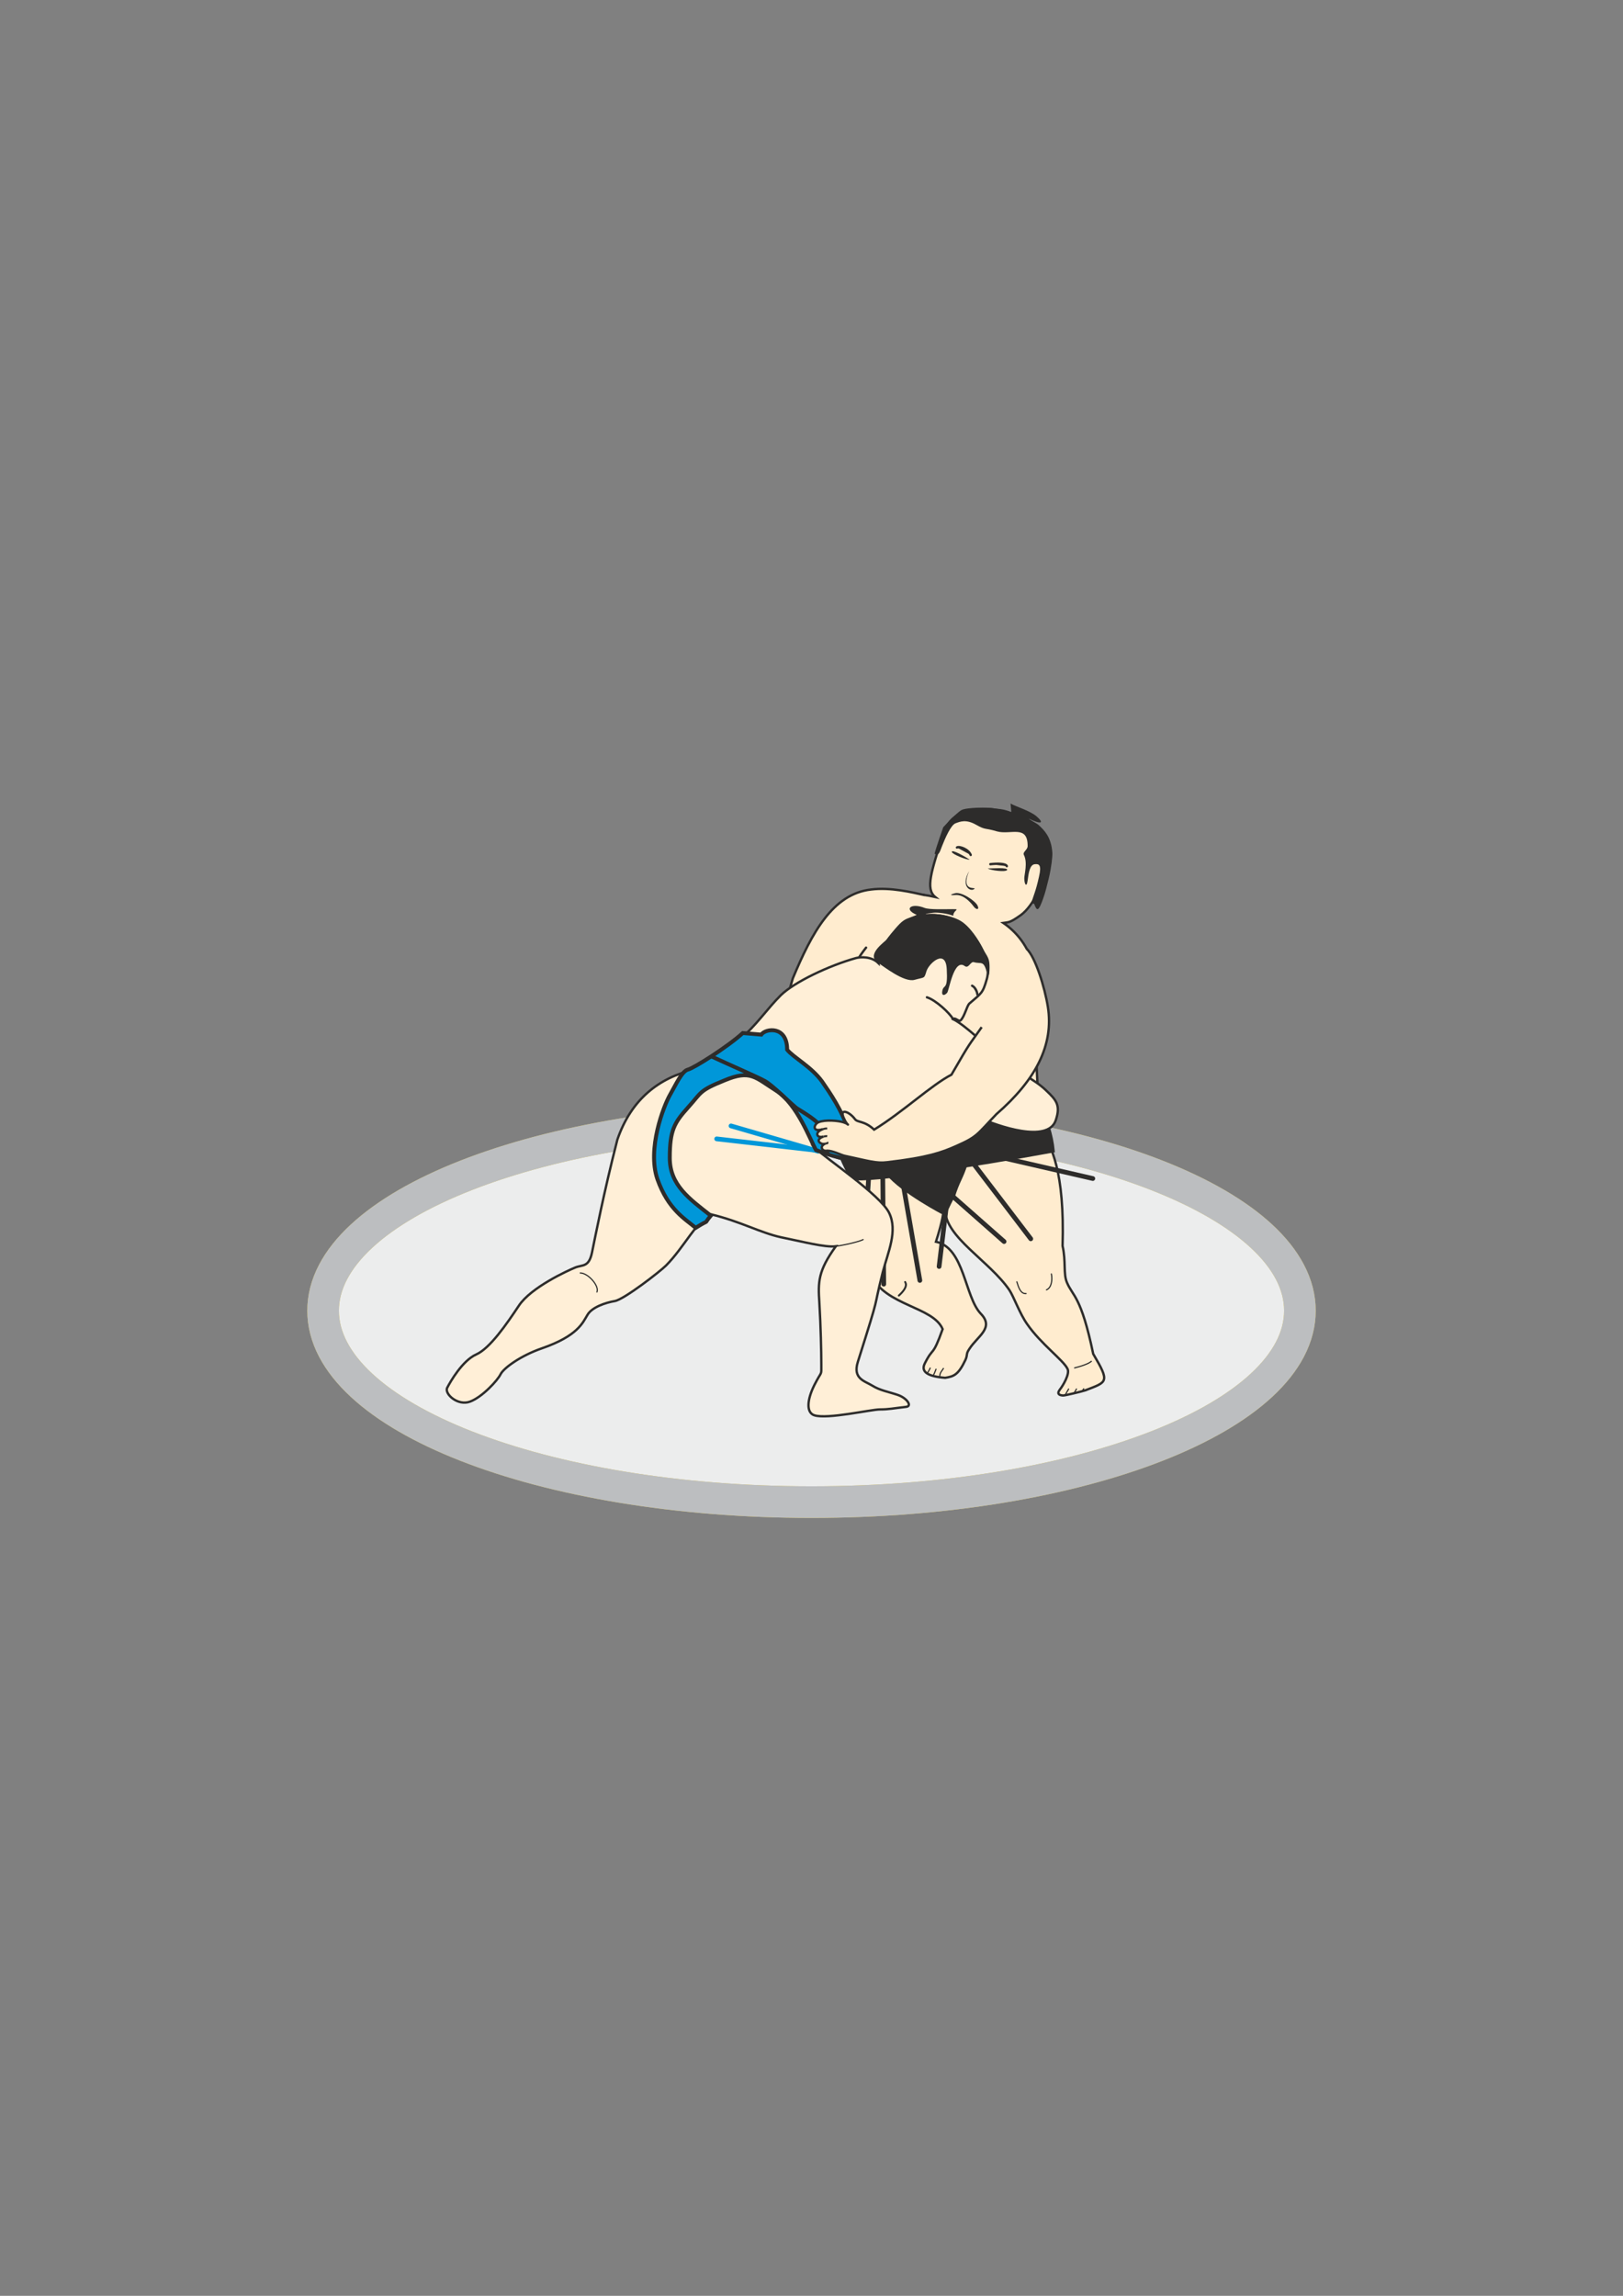 <?xml version="1.0" encoding="utf-8"?>
<!-- Created by UniConvertor 2.0rc4 (https://sk1project.net/) -->
<svg xmlns="http://www.w3.org/2000/svg" height="841.89pt" viewBox="0 0 595.276 841.89" width="595.276pt" version="1.1" xmlns:xlink="http://www.w3.org/1999/xlink" id="bdf44d0f-f612-11ea-8f5d-dcc15c148e23">

<rect x="0" y="0" width="595.276" height="841.89" fill="#808080" stroke="none"/>

<g>
	<g>
		<path style="stroke-miterlimit:10.433;stroke:#e8cc47;stroke-width:11.592;stroke-linecap:round;fill:#eceded;" d="M 297.638,550.833 C 396.566,550.833 476.774,519.441 476.774,480.633 476.774,441.897 396.566,410.433 297.638,410.433 198.71,410.433 118.502,441.897 118.502,480.633 118.502,519.441 198.71,550.833 297.638,550.833 L 297.638,550.833 Z" />
		<path style="stroke:#bcbec0;stroke-width:11.592;stroke-miterlimit:10.433;fill:none;" d="M 297.638,550.833 C 396.566,550.833 476.774,519.441 476.774,480.633 476.774,441.897 396.566,410.433 297.638,410.433 198.71,410.433 118.502,441.897 118.502,480.633 118.502,519.441 198.71,550.833 297.638,550.833 L 297.638,550.833 Z" />
	</g>
	<g>
		<g>
			<path style="stroke:#2d2c2b;stroke-width:0.864;stroke-miterlimit:10.433;fill:none;" d="M 362.006,337.497 C 363.374,338.073 365.822,338.649 367.982,338.433" />
			<g>
				<path style="stroke:#2d2c2b;stroke-width:0.864;stroke-miterlimit:10.433;fill:#ffeccf;" d="M 391.31,470.265 C 389.942,467.025 391.022,462.705 389.726,456.873 390.518,429.441 385.622,420.225 381.446,413.385 380.726,398.913 379.286,384.585 380.438,370.833 381.446,359.025 379.142,346.065 367.982,338.433 369.854,338.145 370.214,338.577 374.534,335.481 379.142,332.025 382.526,323.745 384.254,319.137 386.774,312.153 384.038,305.817 378.566,301.713 373.238,297.609 350.702,291.057 346.022,305.673 341.486,319.713 339.398,325.977 342.998,328.929 319.598,323.673 310.022,336.489 303.326,352.113 295.478,370.401 298.79,384.513 301.886,397.041 305.558,411.801 308.942,428.073 314.702,433.905 313.19,444.417 313.766,455.073 319.598,467.745 324.71,478.833 342.278,479.121 345.734,487.401 341.918,498.057 342.422,493.521 339.182,500.001 337.67,503.025 340.19,504.753 346.67,505.257 349.838,504.753 351.494,504.177 354.086,498.705 355.022,496.617 354.158,496.689 355.526,494.673 358.55,489.921 364.814,486.969 359.702,481.713 353.798,475.521 353.726,457.521 343.286,455.361 345.734,447.585 346.238,444.417 346.238,440.961 346.094,439.161 346.67,441.177 346.67,443.625 346.598,453.633 362.87,462.345 370.214,473.073 371.87,475.593 374.03,481.785 376.766,485.601 381.806,492.873 390.014,498.777 391.526,501.945 392.534,503.745 389.726,508.353 388.718,509.577 387.422,511.305 388.79,511.665 389.87,511.737 390.446,511.809 396.638,510.297 398.006,509.865 406.214,506.697 407.15,506.985 400.958,496.473 396.494,475.089 393.47,475.449 391.31,470.265 L 391.31,470.265 Z" />
				<path style="fill:#2d2c2b;" d="M 342.782,313.089 C 344.15,313.809 344.51,313.089 345.518,310.281 346.598,307.545 348.686,302.649 350.414,301.929 352.142,301.281 354.302,300.345 357.974,302.433 361.718,304.521 360.854,303.441 365.678,304.881 370.646,306.249 376.982,302.289 376.91,310.281 376.91,311.649 374.966,312.441 375.542,313.521 376.982,316.401 375.686,320.577 375.686,322.089 375.686,324.249 376.55,325.689 376.91,322.881 377.27,320.073 377.702,317.049 379.574,316.905 381.086,316.761 382.094,317.121 381.086,321.441 379.862,327.057 378.998,328.425 378.35,330.945 377.99,331.881 379.142,330.945 379.358,331.593 380.366,334.329 380.942,334.113 382.526,329.721 383.534,326.913 383.822,325.401 384.686,322.017 385.622,318.129 386.054,314.025 385.982,312.801 385.622,306.897 382.886,304.449 381.446,303.009 380.078,301.641 378.638,301.281 377.27,300.201 381.878,302.361 383.246,302.001 380.078,299.265 377.486,297.177 372.446,295.737 370.646,294.657 L 370.934,297.825 C 367.694,296.457 366.11,296.745 364.382,296.385 362.654,296.025 354.302,296.025 352.574,297.105 350.774,298.113 345.95,303.369 345.95,303.369 345.95,303.369 343.142,311.361 342.782,313.089 L 342.782,313.089 Z" />
				<g>
					<path style="fill:#2d2c2b;" d="M 350.99,310.785 C 351.854,310.209 355.238,311.433 356.03,313.521 L 350.99,310.785 Z" />
					<path style="stroke-miterlimit:10.433;stroke:#2d2c2b;stroke-width:0.864;stroke-linecap:round;fill:none;" d="M 350.99,310.785 C 351.854,310.209 355.238,311.433 356.03,313.521" />
				</g>
				<g>
					<path style="fill:#2d2c2b;" d="M 363.23,316.905 C 365.75,316.617 368.918,316.617 369.278,317.625 L 363.23,316.905 Z" />
					<path style="stroke-miterlimit:10.433;stroke:#2d2c2b;stroke-width:0.864;stroke-linecap:round;fill:none;" d="M 363.23,316.905 C 365.75,316.617 368.918,316.617 369.278,317.625" />
				</g>
			</g>
			<path style="stroke-miterlimit:10.433;stroke:#2d2c2b;stroke-width:0.72;stroke-linecap:round;fill:none;" d="M 329.678,475.089 C 333.494,471.633 331.982,470.265 331.982,470.121" />
			<g>
				<path style="stroke:#2d2c2b;stroke-width:0.432;stroke-miterlimit:10.433;fill:none;" d="M 344.654,504.825 C 344.654,503.241 345.806,502.377 346.094,501.657" />
				<path style="stroke:#2d2c2b;stroke-width:0.432;stroke-miterlimit:10.433;fill:none;" d="M 342.35,504.321 C 342.782,503.529 343.358,501.945 343.358,501.945" />
				<path style="stroke:#2d2c2b;stroke-width:0.432;stroke-miterlimit:10.433;fill:none;" d="M 340.19,503.457 C 340.622,502.665 341.054,502.161 341.198,501.513" />
			</g>
			<g>
				<path style="stroke:#2d2c2b;stroke-width:0.432;stroke-miterlimit:10.433;fill:none;" d="M 390.59,511.665 L 392.03,509.217" />
				<path style="stroke:#2d2c2b;stroke-width:0.432;stroke-miterlimit:10.433;fill:none;" d="M 393.974,510.801 L 394.91,509.217" />
				<path style="stroke:#2d2c2b;stroke-width:0.432;stroke-miterlimit:10.433;fill:none;" d="M 396.926,510.081 L 397.574,509.145" />
				<path style="stroke:#2d2c2b;stroke-width:0.432;stroke-miterlimit:10.433;fill:none;" d="M 393.974,501.657 C 395.846,501.225 399.662,500.073 400.382,499.065" />
			</g>
			<path style="stroke-miterlimit:10.433;stroke:#2d2c2b;stroke-width:0.432;stroke-linecap:round;fill:none;" d="M 372.95,470.049 C 373.598,472.137 374.318,474.513 376.334,474.369" />
			<path style="stroke-miterlimit:10.433;stroke:#2d2c2b;stroke-width:0.432;stroke-linecap:round;fill:none;" d="M 385.622,467.169 C 386.054,469.329 385.694,472.209 383.822,473.001" />
			<path style="fill:#2d2c2b;" d="M 362.294,318.489 C 363.374,318.489 370.142,317.985 369.35,319.065 368.774,319.857 363.446,319.209 362.294,318.489 L 362.294,318.489 Z" />
			<path style="fill:#2d2c2b;" d="M 355.67,315.249 C 354.734,314.601 348.902,311.145 349.118,312.441 349.262,313.233 354.302,315.321 355.67,315.249 L 355.67,315.249 Z" />
		</g>
		<g>
			<g>
				<path style="stroke:#2d2c2b;stroke-width:1.44;stroke-miterlimit:10.433;fill:#2d2c2b;" d="M 304.406,412.665 C 321.614,412.665 367.478,407.841 380.798,403.881 383.822,411.081 385.55,416.193 386.126,421.953 356.966,427.281 318.374,433.329 312.47,431.961 307.79,424.041 306.422,417.921 304.406,412.665 L 304.406,412.665 Z" />
				<path style="stroke:#2d2c2b;stroke-width:1.44;stroke-miterlimit:10.433;fill:#2d2c2b;" d="M 325.574,430.233 C 330.902,436.857 346.382,444.921 346.382,444.921 346.382,444.921 350.054,437.073 349.478,438.873 351.494,432.465 352.358,432.537 354.374,426.273 L 325.574,430.233 Z" />
			</g>
			<g>
				<path style="stroke-miterlimit:10.433;stroke:#2d2c2b;stroke-width:1.728;stroke-linecap:round;fill:none;" d="M 318.662,430.881 L 315.998,473.577" />
				<path style="stroke-miterlimit:10.433;stroke:#2d2c2b;stroke-width:1.728;stroke-linecap:round;fill:none;" d="M 323.774,430.881 L 324.134,470.913" />
				<path style="stroke-miterlimit:10.433;stroke:#2d2c2b;stroke-width:1.728;stroke-linecap:round;fill:none;" d="M 330.542,430.161 L 337.382,469.545" />
				<path style="stroke-miterlimit:10.433;stroke:#2d2c2b;stroke-width:1.728;stroke-linecap:round;fill:none;" d="M 338.678,429.225 L 368.27,455.289" />
				<path style="stroke-miterlimit:10.433;stroke:#2d2c2b;stroke-width:1.728;stroke-linecap:round;fill:none;" d="M 348.902,427.497 L 344.438,464.433" />
				<path style="stroke-miterlimit:10.433;stroke:#2d2c2b;stroke-width:1.728;stroke-linecap:round;fill:none;" d="M 356.318,425.769 L 378.062,454.281" />
				<path style="stroke-miterlimit:10.433;stroke:#2d2c2b;stroke-width:1.728;stroke-linecap:round;fill:none;" d="M 365.462,424.041 L 400.814,432.177" />
			</g>
		</g>
		<path style="fill:#2d2c2b;" d="M 355.454,319.425 C 352.07,325.257 356.318,327.345 357.47,325.833 357.83,325.329 352.214,326.913 355.454,319.425 L 355.454,319.425 Z" />
		<path style="fill:#2d2c2b;" d="M 350.702,328.209 C 353.51,328.137 355.958,330.873 357.038,332.313 357.974,333.681 359.342,333.753 358.55,332.097 357.686,330.297 352.574,326.913 350.27,327.561 347.822,328.209 348.83,328.353 350.702,328.209 L 350.702,328.209 Z" />
	</g>
	<g>
		<g>
			<path style="fill:#ffeccf;" d="M 317.654,347.505 C 312.254,354.273 310.022,361.041 307.43,369.609 303.254,378.609 303.686,382.281 298.142,393.441 297.782,395.457 297.422,396.537 296.342,400.209 295.982,401.289 295.046,404.745 294.83,406.761 294.47,410.217 292.382,414.177 292.166,407.265 292.094,411.585 289.358,414.105 289.574,407.697 289.07,413.097 286.262,414.753 286.694,407.553 286.19,414.681 283.958,411.513 284.174,408.993 284.39,406.185 284.606,405.537 284.606,403.449 284.75,401.289 285.038,400.353 282.158,402.801 278.918,405.465 280.07,399.777 285.398,396.609 286.766,393.225 285.686,394.953 287.198,391.137 286.982,388.473 286.19,383.217 286.838,377.385 287.486,371.265 288.422,366.657 290.798,358.737 297.71,342.177 305.414,327.777 319.454,326.193 326.582,325.257 334.718,327.273 338.966,328.209 L 317.654,347.505 Z" />
			<path style="stroke-miterlimit:10.433;stroke:#2d2c2b;stroke-width:0.864;stroke-linecap:round;fill:none;" d="M 317.654,347.505 C 312.254,354.273 310.022,361.041 307.43,369.609 303.254,378.609 303.686,382.281 298.142,393.441 297.782,395.457 297.422,396.537 296.342,400.209 295.982,401.289 295.046,404.745 294.83,406.761 294.47,410.217 292.382,414.177 292.166,407.265 292.094,411.585 289.358,414.105 289.574,407.697 289.07,413.097 286.262,414.753 286.694,407.553 286.19,414.681 283.958,411.513 284.174,408.993 284.39,406.185 284.606,405.537 284.606,403.449 284.75,401.289 285.038,400.353 282.158,402.801 278.918,405.465 280.07,399.777 285.398,396.609 286.766,393.225 285.686,394.953 287.198,391.137 286.982,388.473 286.19,383.217 286.838,377.385 287.486,371.265 288.422,366.657 290.798,358.737 297.71,342.177 305.414,327.777 319.454,326.193 326.582,325.257 334.718,327.273 338.966,328.209" />
		</g>
		<path style="stroke:#2d2c2b;stroke-width:0.72;stroke-miterlimit:10.433;fill:none;" d="M 286.694,407.553 C 286.622,406.401 286.622,406.905 286.766,405.969" />
		<path style="stroke:#2d2c2b;stroke-width:0.72;stroke-miterlimit:10.433;fill:none;" d="M 289.574,407.697 C 289.574,406.329 289.358,406.545 289.574,405.969" />
		<path style="stroke:#2d2c2b;stroke-width:0.72;stroke-miterlimit:10.433;fill:none;" d="M 292.166,407.265 C 292.094,406.545 292.022,406.329 292.022,405.897" />
	</g>
	<g>
		<g>
			<path style="stroke:#2d2c2b;stroke-width:0.864;stroke-miterlimit:10.433;fill:#ffefd7;" d="M 313.982,351.321 C 304.118,354.057 291.374,360.105 286.406,364.929 281.582,369.681 276.902,376.593 271.934,380.481 266.894,384.369 260.27,390.921 254.582,392.217 241.55,395.241 231.47,403.233 226.43,417.921 221.39,437.577 218.294,453.705 217.142,459.249 215.99,464.793 213.758,463.713 211.022,464.793 208.214,465.945 194.75,472.065 190.286,478.833 185.822,485.529 179.702,494.457 174.662,496.689 169.622,498.921 165.158,506.697 164.006,508.929 162.926,511.161 167.966,515.697 172.43,513.969 176.894,512.313 182.51,506.193 183.59,503.961 184.742,501.657 191.006,497.121 198.71,494.457 212.03,489.849 213.758,484.953 215.486,482.145 217.142,479.337 222.11,477.681 225.494,477.105 228.878,476.529 242.054,466.305 244.286,464.073 250.982,457.305 255.662,447.513 260.702,445.281 271.934,448.017 278.63,451.977 286.406,453.705 294.254,455.289 302.606,457.521 306.566,457.017 300.014,466.089 300.014,470.121 300.518,477.681 301.022,486.033 301.238,495.825 301.238,500.289 301.238,504.825 301.526,502.305 298.718,507.849 295.91,513.465 295.694,518.073 298.718,519.009 303.542,520.521 319.454,516.849 322.766,516.849 326.078,516.849 327.806,516.417 332.27,515.913 334.79,515.697 332.558,512.601 329.246,511.521 325.862,510.369 322.694,509.865 319.958,508.137 317.15,506.409 312.686,505.617 314.63,499.425 323.486,471.417 319.742,482.505 323.774,466.521 325.646,459.249 329.39,451.401 326.078,444.705 322.766,438.081 302.75,424.689 299.294,421.233 312.11,427.425 316.574,427.425 321.038,419.001 324.35,420.153 327.734,417.921 334.43,410.649 341.126,403.377 341.126,403.377 345.59,403.953 350.054,404.529 359.414,410.001 359.414,410.001 365.822,412.881 384.254,419.361 387.206,410.865 389.078,405.393 387.494,403.449 383.822,399.993 379.214,395.457 373.238,393.441 367.262,388.257 361.286,383.145 354.23,376.089 349.55,373.713 350.342,372.921 351.638,374.865 352.358,374.145 353.798,372.705 354.59,368.961 355.526,368.025 359.99,364.137 360.422,364.353 361.934,359.025 363.734,352.689 359.054,344.121 352.862,339.081 346.742,334.113 335.006,334.689 330.542,339.081 326.078,343.617 321.542,349.737 322.118,353.121 319.598,350.673 315.638,350.889 313.982,351.321 L 313.982,351.321 Z" />
			<path style="fill:#2d2c2b;" d="M 322.118,353.121 C 324.062,354.345 331.622,360.393 335.438,359.313 339.326,358.233 338.894,359.025 339.83,356.073 340.766,353.193 346.886,347.721 347.246,355.425 347.678,363.129 346.238,360.897 345.662,363.129 345.158,365.361 346.454,365.145 347.39,364.065 348.11,363.273 349.838,351.249 353.87,354.273 355.31,355.281 355.958,352.473 357.182,352.833 359.99,353.625 360.71,351.969 362.006,356.721 362.87,359.961 363.086,354.921 362.87,353.121 362.654,350.817 361.358,349.737 360.278,347.505 359.198,345.201 355.742,339.441 351.854,337.425 348.038,335.481 343.502,334.977 340.622,335.193 337.742,335.265 341.198,334.833 342.494,334.689 343.79,334.545 347.678,334.977 349.622,335.841 349.622,333.681 352.574,333.393 349.406,333.393 346.238,333.393 341.054,333.609 339.182,332.961 334.142,330.945 331.262,333.393 336.23,335.481 333.206,336.849 332.198,336.633 330.11,338.649 328.166,340.593 325.646,343.833 325.142,344.553 324.566,345.417 317.366,350.097 322.118,353.121 L 322.118,353.121 Z" />
			<path style="stroke-miterlimit:10.433;stroke:#2d2c2b;stroke-width:0.432;stroke-linecap:round;fill:none;" d="M 306.566,457.017 C 310.238,456.513 315.422,455.217 316.574,454.569" />
			<path style="stroke-miterlimit:10.433;stroke:#2d2c2b;stroke-width:0.432;stroke-linecap:round;fill:none;" d="M 212.822,466.809 C 215.702,466.809 219.878,471.561 218.942,473.793" />
			<g>
				<path style="fill:#2d2c2b;" d="M 356.534,361.473 C 357.614,361.977 358.334,363.417 358.478,364.641 L 356.534,361.473 Z" />
				<path style="stroke-miterlimit:10.433;stroke:#2d2c2b;stroke-width:0.864;stroke-linecap:round;fill:none;" d="M 356.534,361.473 C 357.614,361.977 358.334,363.417 358.478,364.641" />
			</g>
			<path style="stroke-miterlimit:10.433;stroke:#2d2c2b;stroke-width:0.864;stroke-linecap:round;fill:none;" d="M 339.974,365.721 C 343.214,366.729 348.398,371.553 349.55,373.713" />
		</g>
		<g>
			<g>
				<path style="stroke-miterlimit:10.433;stroke:#0097d9;stroke-width:1.728;stroke-linecap:round;fill:none;" d="M 300.086,422.169 L 268.118,412.881" />
				<path style="stroke-miterlimit:10.433;stroke:#0097d9;stroke-width:1.728;stroke-linecap:round;fill:none;" d="M 299.942,421.881 L 262.862,417.633" />
			</g>
			<g>
				<path style="stroke:#2d2c2b;stroke-width:1.44;stroke-miterlimit:10.433;fill:#0097d9;" d="M 272.438,378.825 C 266.894,383.865 254.582,391.641 252.35,392.217 250.118,392.721 247.886,397.761 245.654,401.649 243.422,405.609 237.302,421.233 241.118,432.393 245.078,443.553 251.198,446.937 255.158,450.249 261.278,446.433 257.39,449.745 260.702,445.785 252.926,439.665 245.654,434.625 245.654,424.617 245.654,414.465 247.31,411.729 252.35,406.113 257.39,400.569 256.238,399.993 265.742,396.177 275.246,392.217 276.902,395.025 284.75,399.993 292.526,405.033 297.062,417.921 299.294,421.737 308.222,425.121 313.838,426.273 319.31,423.465 316.574,420.297 314.774,416.769 311.174,414.681 308.87,407.121 304.334,400.713 301.526,396.609 297.566,391.137 290.942,387.753 288.71,384.945 288.71,376.017 280.79,377.097 279.206,379.401 L 272.438,378.825 Z" />
				<path style="stroke:#2d2c2b;stroke-width:1.44;stroke-miterlimit:10.433;fill:none;" d="M 260.774,387.321 C 268.19,390.777 277.262,394.665 280.07,396.177 283.022,397.473 290.798,405.537 292.454,406.545 294.11,407.553 298.862,410.433 300.302,412.233 301.742,414.105 303.398,421.737 303.614,423.249" />
			</g>
		</g>
	</g>
	<g>
		<g>
			<path style="fill:#ffeccf;" d="M 376.55,347.937 C 379.718,350.889 383.174,361.977 384.326,369.177 386.558,383.217 379.934,395.961 365.462,408.561 358.262,416.049 358.622,416.769 350.774,420.225 345.446,422.601 340.262,424.473 325.358,426.201 321.398,426.705 318.518,425.697 309.734,423.825 308.654,423.609 305.414,421.953 303.398,421.953 301.67,422.385 300.302,420.441 302.678,419.361 301.598,420.081 298.214,418.137 302.03,416.769 299.582,417.561 298.502,415.185 301.886,414.033 297.71,415.401 298.43,412.305 300.23,411.513 302.75,410.505 307.502,410.937 309.446,411.585 312.038,412.449 310.958,413.385 309.518,410.073 307.718,406.329 311.39,407.481 313.55,410.361 314.486,411.729 317.006,410.865 320.606,414.249 331.262,407.697 341.486,397.977 348.974,394.089 356.606,380.913 354.806,384.225 360.062,376.665 L 376.55,347.937 Z" />
			<path style="stroke:#2d2c2b;stroke-width:0.864;stroke-miterlimit:10.433;fill:none;" d="M 376.55,347.937 C 379.718,350.889 383.174,361.977 384.326,369.177 386.558,383.217 379.934,395.961 365.462,408.561 358.262,416.049 358.622,416.769 350.774,420.225 345.446,422.601 340.262,424.473 325.358,426.201 321.398,426.705 318.518,425.697 309.734,423.825 308.654,423.609 305.414,421.953 303.398,421.953 301.67,422.385 300.302,420.441 302.678,419.361 301.598,420.081 298.214,418.137 302.03,416.769 299.582,417.561 298.502,415.185 301.886,414.033 297.71,415.401 298.43,412.305 300.23,411.513 302.75,410.505 307.502,410.937 309.446,411.585 312.038,412.449 310.958,413.385 309.518,410.073 307.718,406.329 311.39,407.481 313.55,410.361 314.486,411.729 317.006,410.865 320.606,414.249 331.262,407.697 341.486,397.977 348.974,394.089 356.606,380.913 354.806,384.225 360.062,376.665" />
		</g>
		<path style="stroke:#2d2c2b;stroke-width:0.72;stroke-miterlimit:10.433;fill:none;" d="M 301.886,414.033 C 302.966,413.817 302.534,413.817 303.398,413.817" />
		<path style="stroke:#2d2c2b;stroke-width:0.72;stroke-miterlimit:10.433;fill:none;" d="M 302.03,416.769 C 303.326,416.625 302.822,416.553 303.398,416.697" />
		<path style="stroke:#2d2c2b;stroke-width:0.72;stroke-miterlimit:10.433;fill:none;" d="M 302.678,419.361 C 304.118,419.217 303.11,419.001 303.83,419.073" />
	</g>
</g>
</svg>